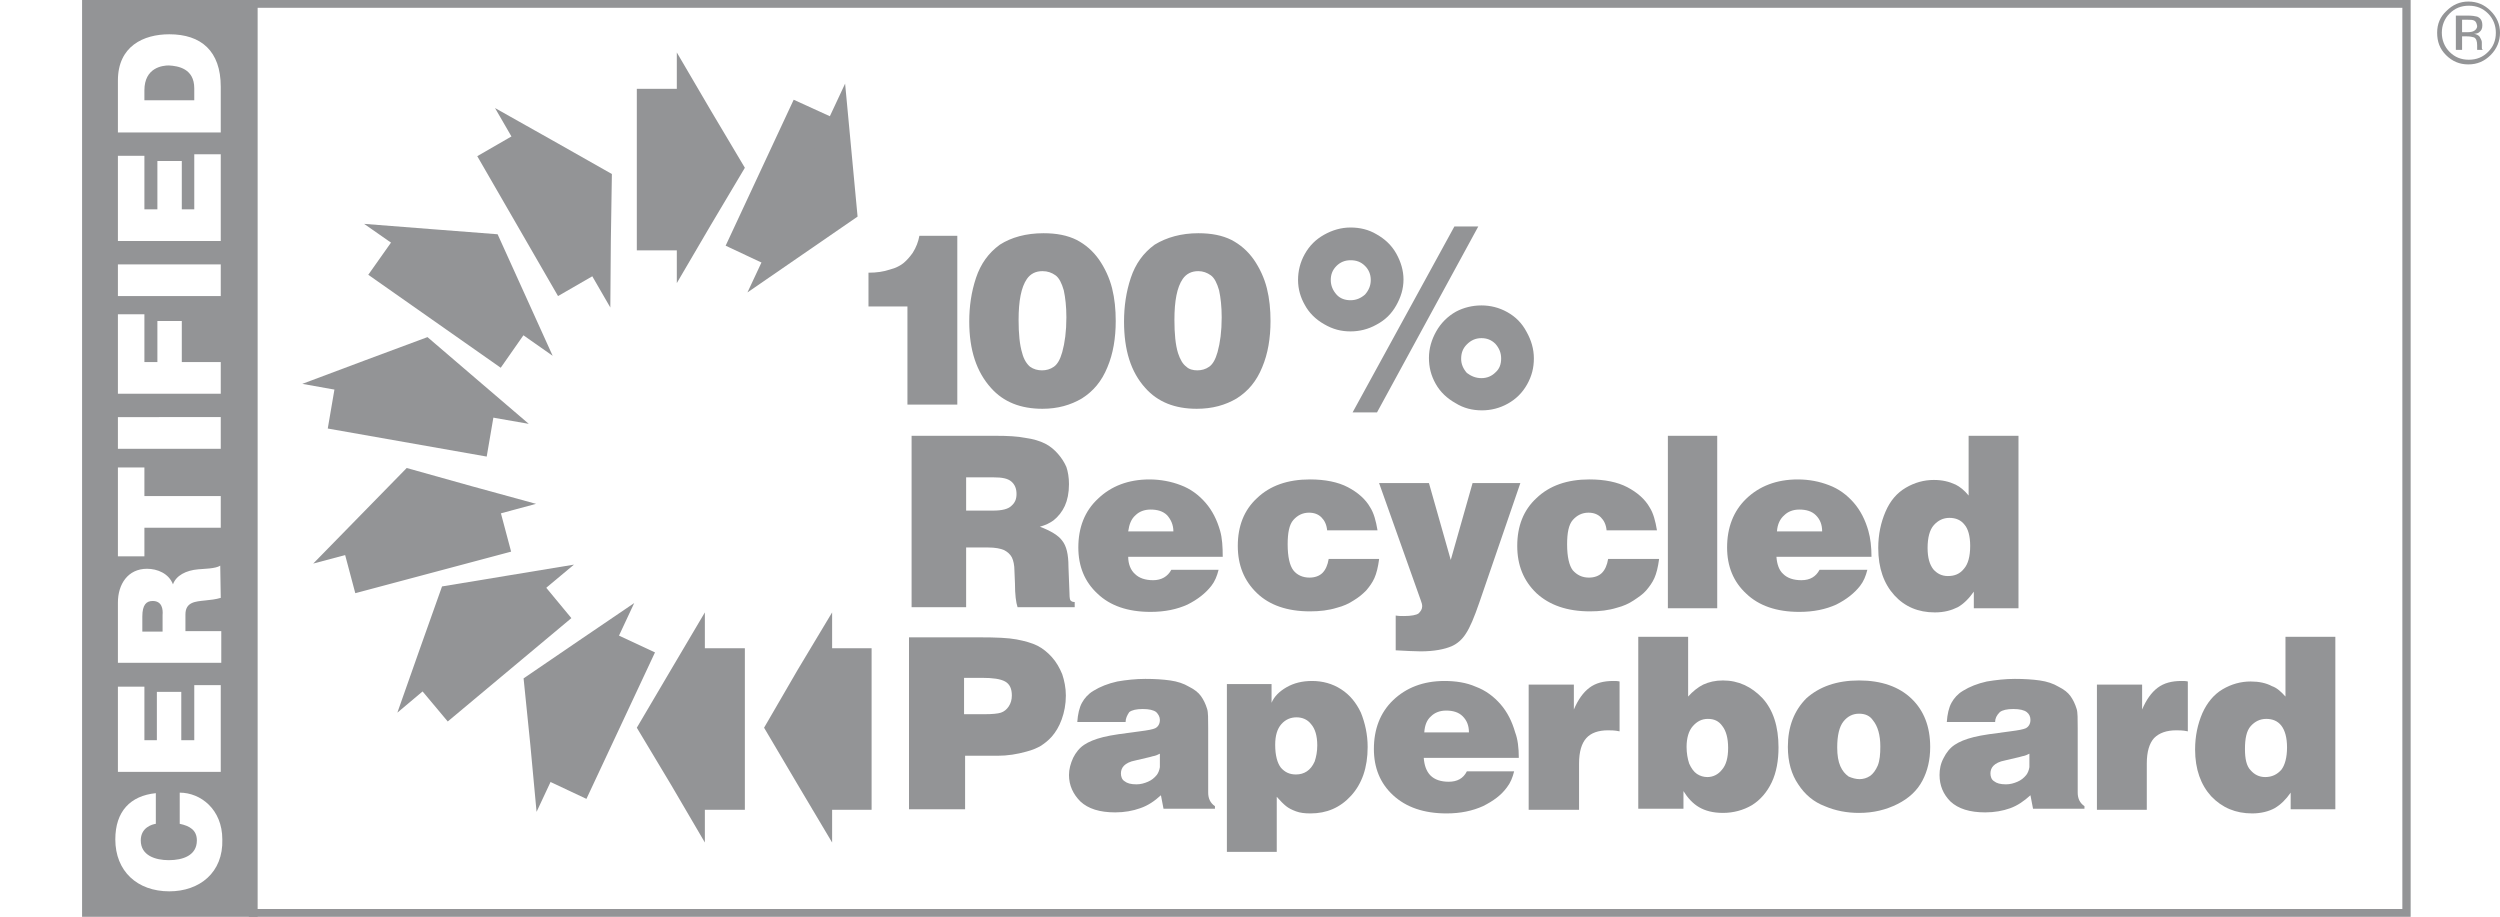 <?xml version="1.0" encoding="utf-8"?>
<!-- Generator: Adobe Illustrator 18.0.0, SVG Export Plug-In . SVG Version: 6.00 Build 0)  -->
<!DOCTYPE svg PUBLIC "-//W3C//DTD SVG 1.1//EN" "http://www.w3.org/Graphics/SVG/1.1/DTD/svg11.dtd">
<svg version="1.1" id="Layer_1" xmlns="http://www.w3.org/2000/svg" xmlns:xlink="http://www.w3.org/1999/xlink" x="0px" y="0px"
	 viewBox="0 0 481.3 176.5" enable-background="new 0 0 481.3 176.5" xml:space="preserve">
<g>
	<g>
		<rect x="132.1" y="124.8" fill="#939496" width="11.3" height="31.1"/>
		<polygon fill="#939496" points="135.7,140.1 135.7,162.2 129.2,151.1 122.6,140.1 129.2,128.9 135.7,117.9 		"/>
		<rect x="156.5" y="124.8" fill="#939496" width="11.3" height="31.1"/>
		<polygon fill="#939496" points="160.2,140.1 160.2,162.2 153.6,151.1 147.1,140.1 153.6,128.9 160.2,117.9 		"/>
		<rect x="122.6" y="17.1" fill="#939496" width="11.3" height="31.1"/>
		<polygon fill="#939496" points="130.3,32.3 130.3,54.5 136.8,43.4 143.4,32.3 136.8,21.2 130.3,10.1 		"/>
		<polygon fill="#939496" points="102.7,149 112.9,153.8 126.1,125.6 115.8,120.8 		"/>
		<polygon fill="#939496" points="112.7,136.2 103.3,156.3 102.1,143.4 100.8,130.6 111.5,123.3 122.1,116.1 		"/>
		<polygon fill="#939496" points="149.9,52.1 139.7,47.3 152.8,19.2 163.1,23.9 		"/>
		<polygon fill="#939496" points="153.3,36.2 143.9,56.3 154.5,49 165.1,41.7 163.9,28.9 162.7,16.1 		"/>
		<polygon fill="#939496" points="79,130.3 86.2,138.9 110,119 102.8,110.3 		"/>
		<polygon fill="#939496" points="93.5,122.9 76.5,137.2 80.8,125 85.1,112.9 97.8,110.8 110.5,108.7 		"/>
		<polygon fill="#939496" points="65.5,103.3 68.4,114.2 98.4,106.2 95.5,95.3 		"/>
		<polygon fill="#939496" points="81.7,102.8 60.3,108.5 69.3,99.3 78.3,90.1 90.8,93.6 103.2,97 		"/>
		<polygon fill="#939496" points="65,71.4 63.1,82.5 93.7,87.9 95.6,76.8 		"/>
		<polygon fill="#939496" points="80,77.8 58.2,73.9 70.2,69.4 82.3,64.9 92.1,73.3 101.8,81.6 		"/>
		<polygon fill="#939496" points="77.4,43.7 70.9,52.9 96.4,70.8 102.9,61.5 		"/>
		<polygon fill="#939496" points="88.3,55.8 70.1,43.1 82.9,44.1 95.8,45.1 101.1,56.8 106.4,68.5 		"/>
		
			<rect x="98.9" y="25.2" transform="matrix(0.866 -0.5 0.5 0.866 -6.364 57.693)" fill="#939496" width="11.3" height="31.1"/>
		<polygon fill="#939496" points="106.4,40 95.3,20.8 106.5,27.1 117.8,33.5 117.6,46.4 117.5,59.2 		"/>
		<path fill="#939496" d="M184.3,77.9h-9.6V59h-7.5v-6.5c1.6,0,2.9-0.2,4.1-0.6c1.2-0.3,2.1-0.8,2.7-1.3c0.6-0.5,1.2-1.2,1.7-1.9
			c0.7-1.1,1.1-2.2,1.3-3.3h7.3V77.9z"/>
		<path fill="#939496" d="M200.9,44.9c2.5,0,4.6,0.4,6.4,1.3c1.7,0.9,3.1,2.1,4.3,3.8c1.1,1.6,2,3.5,2.5,5.5c0.5,2,0.7,4.1,0.7,6.3
			c0,3.3-0.5,6.3-1.6,8.9c-1.1,2.7-2.7,4.6-4.9,6c-2.2,1.3-4.7,2-7.6,2c-4.2,0-7.5-1.3-9.9-4c-2.8-3.1-4.2-7.3-4.2-12.8
			c0-2.9,0.4-5.7,1.3-8.4c0.9-2.7,2.4-4.8,4.6-6.4C194.7,45.7,197.5,44.9,200.9,44.9z M200.6,71.3c0.8,0,1.6-0.2,2.3-0.7
			c0.7-0.5,1.2-1.4,1.6-2.8c0.5-1.8,0.8-4,0.8-6.7c0-2.1-0.2-3.8-0.5-5.2c-0.4-1.4-0.9-2.4-1.6-2.9c-0.7-0.5-1.5-0.8-2.5-0.8
			c-1.3,0-2.3,0.5-3,1.5c-1.1,1.6-1.6,4.2-1.6,7.9c0,2.6,0.2,4.8,0.7,6.4c0.3,1.2,0.9,2.1,1.5,2.6C199,71.1,199.8,71.3,200.6,71.3z"
			/>
		<path fill="#939496" d="M230.7,44.9c2.5,0,4.6,0.4,6.4,1.3c1.7,0.9,3.1,2.1,4.3,3.8c1.1,1.6,2,3.5,2.5,5.5c0.5,2,0.7,4.1,0.7,6.3
			c0,3.3-0.5,6.3-1.6,8.9c-1.1,2.7-2.7,4.6-4.9,6c-2.2,1.3-4.7,2-7.7,2c-4.2,0-7.5-1.3-9.9-4c-2.8-3.1-4.1-7.3-4.1-12.8
			c0-2.9,0.4-5.7,1.3-8.4c0.9-2.7,2.4-4.8,4.6-6.4C224.6,45.7,227.4,44.9,230.7,44.9z M230.5,71.3c0.8,0,1.6-0.2,2.3-0.7
			c0.7-0.5,1.2-1.4,1.6-2.8c0.5-1.8,0.8-4,0.8-6.7c0-2.1-0.2-3.8-0.5-5.2c-0.4-1.4-0.9-2.4-1.6-2.9c-0.7-0.5-1.5-0.8-2.4-0.8
			c-1.3,0-2.3,0.5-3,1.5c-1.1,1.6-1.6,4.2-1.6,7.9c0,2.6,0.2,4.8,0.7,6.4c0.4,1.2,0.9,2.1,1.6,2.6C228.9,71.1,229.7,71.3,230.5,71.3
			z"/>
		<path fill="#939496" d="M249.9,53.9c0-1.7,0.4-3.4,1.3-5c0.9-1.6,2.1-2.8,3.7-3.7c1.6-0.9,3.3-1.4,5.1-1.4c1.8,0,3.5,0.4,5,1.3
			c1.6,0.9,2.9,2.1,3.8,3.7c0.9,1.6,1.4,3.3,1.4,5c0,1.8-0.5,3.4-1.4,5c-0.9,1.6-2.1,2.8-3.8,3.7c-1.6,0.9-3.3,1.3-5,1.3
			c-1.8,0-3.4-0.4-5.1-1.4c-1.6-0.9-2.9-2.2-3.7-3.7C250.4,57.3,249.9,55.7,249.9,53.9z M256.2,53.9c0,1.1,0.4,2,1.1,2.8
			c0.7,0.8,1.7,1.1,2.7,1.1c1.1,0,2-0.4,2.8-1.1c0.7-0.8,1.1-1.7,1.1-2.8c0-1.1-0.4-2-1.1-2.7c-0.8-0.8-1.7-1.1-2.8-1.1
			c-1.1,0-2,0.4-2.7,1.1C256.5,52,256.2,52.9,256.2,53.9z M265.1,79.4h-4.7L280,43.6h4.6L265.1,79.4z M285.2,58.8
			c1.7,0,3.4,0.4,5,1.3c1.6,0.9,2.8,2.1,3.7,3.8c0.9,1.6,1.4,3.3,1.4,5.1c0,1.8-0.4,3.4-1.3,5c-0.9,1.6-2.1,2.8-3.7,3.7
			c-1.6,0.9-3.3,1.3-5,1.3c-1.8,0-3.5-0.4-5.1-1.4c-1.6-0.9-2.9-2.1-3.8-3.7c-0.9-1.6-1.3-3.2-1.3-5c0-1.8,0.5-3.5,1.4-5.1
			c0.9-1.6,2.2-2.9,3.8-3.8C281.8,59.2,283.5,58.8,285.2,58.8z M285.2,72.8c1.1,0,2-0.4,2.7-1.1c0.8-0.7,1.1-1.6,1.1-2.7
			c0-1.1-0.4-2-1.1-2.8c-0.8-0.8-1.7-1.1-2.7-1.1c-1.1,0-2,0.4-2.8,1.2c-0.8,0.8-1.1,1.7-1.1,2.8c0,1,0.4,1.9,1.1,2.7
			C283.2,72.4,284.1,72.8,285.2,72.8z"/>
		<path fill="#939496" d="M175.5,117.1V83.9h16.2c2.3,0,4.2,0.1,5.7,0.4c1.5,0.2,2.8,0.6,3.8,1.1c1,0.5,1.8,1.2,2.5,2
			c0.7,0.8,1.2,1.6,1.6,2.5c0.3,0.9,0.5,2,0.5,3.3c0,1.7-0.3,3.1-0.8,4.2c-0.5,1.1-1.3,2.1-2.2,2.8c-0.7,0.5-1.5,0.9-2.6,1.2
			c2.1,0.8,3.6,1.7,4.3,2.7c0.8,1,1.2,2.6,1.2,5l0.2,5.2c0,0.8,0.1,1.2,0.2,1.3c0.2,0.2,0.4,0.3,0.8,0.3v1h-11
			c-0.3-0.9-0.5-2.4-0.5-4.6l-0.1-2.4c0-1.1-0.2-2-0.5-2.6c-0.3-0.6-0.9-1.1-1.5-1.4c-0.7-0.3-1.7-0.5-3.1-0.5H186v11.5H175.5z
			 M186,98.3h5.2c1.7,0,2.9-0.3,3.5-0.9c0.7-0.6,1-1.3,1-2.3c0-1-0.3-1.8-1-2.4c-0.7-0.6-1.8-0.8-3.4-0.8H186V98.3z"/>
		<path fill="#939496" d="M235.4,107.2h-18.2c0,1.4,0.5,2.6,1.3,3.3c0.8,0.8,2,1.2,3.5,1.2c1.6,0,2.8-0.7,3.5-2h9.1
			c-0.3,1.2-0.7,2.2-1.4,3.1c-1.1,1.4-2.6,2.6-4.6,3.6c-2,0.9-4.3,1.4-7.1,1.4c-4.4,0-7.8-1.2-10.2-3.5c-2.5-2.3-3.7-5.3-3.7-8.9
			c0-3.8,1.2-7,3.8-9.4c2.5-2.4,5.8-3.7,9.9-3.7c2.1,0,4.2,0.4,6,1.1c1.9,0.7,3.5,1.9,4.8,3.4c1.3,1.5,2.2,3.3,2.8,5.4
			C235.3,103.6,235.4,105.3,235.4,107.2z M217.2,102.3h8.7c0-1.3-0.5-2.3-1.2-3.1c-0.8-0.8-1.9-1.1-3.2-1.1c-1.2,0-2.2,0.4-2.9,1.1
			C217.8,99.9,217.4,100.9,217.2,102.3z"/>
		<path fill="#939496" d="M265.5,107.7c-0.2,1.5-0.5,2.7-0.9,3.6c-0.4,0.9-1,1.7-1.6,2.4c-0.7,0.7-1.4,1.3-2.4,1.9
			c-0.9,0.6-2,1.1-3.2,1.4c-1.6,0.5-3.3,0.7-5.2,0.7c-4.4,0-7.8-1.2-10.2-3.5c-2.5-2.4-3.7-5.4-3.7-9.1c0-3.8,1.2-6.9,3.7-9.2
			c2.5-2.4,5.9-3.6,10.2-3.6c2.9,0,5.4,0.5,7.3,1.5c1.9,1,3.4,2.3,4.3,3.9c0.7,1.1,1.1,2.6,1.4,4.4h-9.7c-0.1-1.1-0.5-1.9-1.1-2.5
			c-0.6-0.6-1.4-0.9-2.4-0.9c-1.2,0-2.2,0.5-3,1.4c-0.8,0.9-1.1,2.5-1.1,4.7c0,2.4,0.4,4.1,1.1,5c0.7,0.9,1.8,1.4,3.1,1.4
			c1,0,1.9-0.3,2.5-0.9c0.6-0.6,1-1.5,1.2-2.7H265.5z"/>
		<path fill="#939496" d="M279.3,107.8l4.2-14.8h9.2l-7.9,23c-1,2.9-1.8,4.8-2.6,6c-0.7,1.1-1.6,1.9-2.7,2.4c-1.4,0.6-3.4,1-6,1
			c-1.2,0-2.8-0.1-4.8-0.2v-6.7c0.5,0.1,1.1,0.1,1.6,0.1c1.4,0,2.4-0.2,2.8-0.5c0.4-0.4,0.7-0.8,0.7-1.4c0-0.3-0.1-0.7-0.3-1.2
			L265.5,93h9.6L279.3,107.8z"/>
		<path fill="#939496" d="M319.4,107.7c-0.2,1.5-0.5,2.7-0.9,3.6c-0.4,0.9-1,1.7-1.6,2.4c-0.6,0.7-1.5,1.3-2.4,1.9
			c-0.9,0.6-2,1.1-3.2,1.4c-1.6,0.5-3.3,0.7-5.2,0.7c-4.4,0-7.8-1.2-10.3-3.5c-2.5-2.4-3.7-5.4-3.7-9.1c0-3.8,1.2-6.9,3.7-9.2
			c2.5-2.4,5.9-3.6,10.2-3.6c2.9,0,5.4,0.5,7.3,1.5c1.9,1,3.4,2.3,4.3,3.9c0.7,1.1,1.1,2.6,1.4,4.4h-9.7c-0.1-1.1-0.5-1.9-1.1-2.5
			c-0.6-0.6-1.4-0.9-2.4-0.9c-1.2,0-2.2,0.5-3,1.4c-0.8,0.9-1.1,2.5-1.1,4.7c0,2.4,0.4,4.1,1.1,5c0.8,0.9,1.8,1.4,3.1,1.4
			c1,0,1.9-0.3,2.5-0.9c0.6-0.6,1-1.5,1.2-2.7H319.4z"/>
		<path fill="#939496" d="M321.1,117.1V83.9h9.5v33.2H321.1z"/>
		<path fill="#939496" d="M360.3,107.2H342c0.1,1.4,0.5,2.6,1.3,3.3c0.8,0.8,2,1.2,3.5,1.2c1.7,0,2.8-0.7,3.5-2h9.2
			c-0.3,1.2-0.7,2.2-1.4,3.1c-1.1,1.4-2.6,2.6-4.6,3.6c-2,0.9-4.3,1.4-7.1,1.4c-4.4,0-7.8-1.2-10.2-3.5c-2.5-2.3-3.7-5.3-3.7-8.9
			c0-3.8,1.2-7,3.7-9.4c2.5-2.4,5.8-3.7,9.9-3.7c2.2,0,4.2,0.4,6,1.1c1.9,0.7,3.5,1.9,4.8,3.4c1.3,1.5,2.2,3.3,2.8,5.4
			C360.1,103.6,360.3,105.3,360.3,107.2z M342.1,102.3h8.7c0-1.3-0.4-2.3-1.2-3.1c-0.8-0.8-1.9-1.1-3.2-1.1c-1.2,0-2.2,0.4-2.9,1.1
			C342.7,99.9,342.2,100.9,342.1,102.3z"/>
		<path fill="#939496" d="M379,95.4V83.9h9.6v33.2H380v-3.2c-0.9,1.3-2,2.4-3.1,3c-1.2,0.6-2.6,1-4.4,1c-3.2,0-5.8-1.1-7.8-3.3
			c-2-2.2-3.1-5.2-3.1-9.1c0-2.6,0.5-4.9,1.4-7c0.9-2.1,2.2-3.6,3.9-4.6c1.7-1,3.5-1.5,5.4-1.5c1.6,0,2.9,0.3,4.2,0.9
			C377.3,93.7,378.2,94.4,379,95.4z M379.3,105.1c0-1.9-0.4-3.3-1.1-4.1c-0.7-0.9-1.7-1.3-2.9-1.3c-1.2,0-2.2,0.5-3,1.4
			c-0.8,0.9-1.2,2.4-1.2,4.4c0,1.9,0.4,3.2,1.1,4.1c0.7,0.8,1.6,1.3,2.8,1.3c1.3,0,2.3-0.4,3.1-1.4
			C378.9,108.6,379.3,107.1,379.3,105.1z"/>
		<path fill="#939496" d="M175,155.8v-33.1h13.6c3.2,0,5.5,0.1,7.1,0.4c1.6,0.3,3,0.7,4,1.2c1,0.5,2,1.3,2.8,2.2
			c0.9,1,1.5,2.1,2,3.3c0.4,1.2,0.7,2.6,0.7,4.1c0,1.7-0.3,3.2-0.8,4.6c-0.5,1.4-1.2,2.5-1.9,3.3c-0.7,0.8-1.5,1.4-2.3,1.9
			c-0.6,0.3-1.4,0.7-2.6,1c-1.8,0.5-3.6,0.8-5.6,0.8h-6.2v10.3H175z M185.6,130.6v6.9h3.9c1.5,0,2.6-0.1,3.2-0.3
			c0.6-0.2,1.1-0.6,1.5-1.2c0.4-0.6,0.6-1.3,0.6-2.1c0-1.3-0.4-2.2-1.3-2.7c-0.9-0.5-2.4-0.7-4.4-0.7H185.6z"/>
		<path fill="#939496" d="M216.7,139h-9.3c0.1-1.5,0.4-2.8,0.9-3.7c0.5-0.9,1.2-1.7,2.2-2.3c1.3-0.8,2.8-1.4,4.6-1.8
			c1.7-0.3,3.6-0.5,5.4-0.5c1.8,0,3.4,0.1,4.8,0.3c1.4,0.2,2.6,0.6,3.6,1.2c1,0.5,1.8,1.1,2.3,1.8c0.5,0.7,0.9,1.5,1.2,2.5
			c0.2,0.6,0.2,1.9,0.2,3.7v12.4c0,1.1,0.4,2,1.3,2.6v0.5h-9.9l-0.5-2.6c-1.2,1.1-2.5,2-4,2.5c-1.4,0.5-3,0.8-4.8,0.8
			c-3,0-5.2-0.7-6.7-2.1c-1.4-1.4-2.2-3.1-2.2-5.1c0-1.1,0.3-2.2,0.8-3.3c0.5-1,1.2-1.9,2.1-2.5c0.9-0.6,2.1-1.1,3.7-1.5
			c1.6-0.4,3.9-0.7,7-1.1c1.6-0.2,2.6-0.4,3-0.6c0.6-0.3,0.9-0.9,0.9-1.6c0-0.6-0.3-1.1-0.7-1.5c-0.5-0.4-1.4-0.6-2.6-0.6
			c-1.2,0-2.1,0.2-2.6,0.6C217,137.7,216.7,138.3,216.7,139z M223.3,145.1c-0.4,0.2-0.8,0.4-1.4,0.5c-0.6,0.2-1.7,0.4-3.3,0.8
			c-1.1,0.2-1.8,0.6-2.2,1c-0.4,0.4-0.6,0.9-0.6,1.5c0,0.6,0.2,1.2,0.7,1.5c0.5,0.4,1.2,0.6,2.3,0.6c0.8,0,1.5-0.2,2.2-0.5
			c0.7-0.3,1.2-0.7,1.7-1.3c0.3-0.4,0.5-0.9,0.6-1.5C223.3,147.3,223.3,146.4,223.3,145.1z"/>
		<path fill="#939496" d="M236.2,163.9v-32.2h8.6v3.6c0.5-1.2,1.5-2.2,2.9-3c1.4-0.8,3-1.2,4.9-1.2c2,0,3.9,0.5,5.6,1.6
			c1.7,1.1,2.9,2.6,3.8,4.5c0.8,2,1.3,4.2,1.3,6.6c0,4-1.1,7.1-3.2,9.4c-2.1,2.3-4.7,3.4-7.8,3.4c-1.1,0-2-0.1-2.8-0.4
			c-0.8-0.3-1.4-0.6-1.9-1c-0.5-0.4-1.1-1-1.8-1.8v10.6H236.2z M249.6,138.1c-1.1,0-2.1,0.4-2.9,1.3c-0.8,0.9-1.2,2.2-1.2,4
			c0,2,0.4,3.5,1.1,4.4c0.8,0.9,1.7,1.3,2.9,1.3c0.8,0,1.5-0.2,2.1-0.6c0.6-0.4,1.1-1,1.5-1.9c0.3-0.9,0.5-1.9,0.5-3.1
			c0-1.8-0.4-3.2-1.2-4.1C251.7,138.5,250.7,138.1,249.6,138.1z"/>
		<path fill="#939496" d="M292.4,145.9h-18.3c0.1,1.4,0.5,2.6,1.3,3.4c0.8,0.8,2,1.2,3.5,1.2c1.6,0,2.8-0.6,3.5-2h9.1
			c-0.3,1.2-0.7,2.2-1.4,3.1c-1.1,1.5-2.6,2.6-4.6,3.6c-2,0.9-4.3,1.4-7,1.4c-4.4,0-7.8-1.2-10.3-3.5c-2.5-2.3-3.7-5.3-3.7-8.9
			c0-3.8,1.2-7,3.7-9.4c2.5-2.4,5.8-3.7,9.9-3.7c2.1,0,4.2,0.3,6,1.1c1.9,0.7,3.5,1.9,4.8,3.4c1.3,1.5,2.2,3.3,2.8,5.4
			C292.2,142.3,292.4,144,292.4,145.9z M274.2,141h8.6c0-1.3-0.4-2.3-1.2-3.1c-0.8-0.8-1.9-1.1-3.2-1.1c-1.2,0-2.2,0.4-2.9,1.1
			C274.7,138.6,274.3,139.6,274.2,141z"/>
		<path fill="#939496" d="M294.3,155.8v-24h8.7v4.8c0.8-1.9,1.8-3.3,3-4.2c1.2-0.9,2.7-1.3,4.6-1.3c0.4,0,0.8,0,1.2,0.1v9.6
			c-0.9-0.2-1.7-0.2-2.2-0.2c-1.9,0-3.3,0.5-4.2,1.5c-0.9,1-1.4,2.6-1.4,4.9v8.9H294.3z"/>
		<path fill="#939496" d="M315.4,155.8v-33.2h9.6v11.5c0.9-1,1.9-1.8,2.9-2.3c1.1-0.5,2.3-0.8,3.8-0.8c3,0,5.5,1.2,7.6,3.4
			c2.1,2.3,3.1,5.5,3.1,9.5c0,2.5-0.4,4.8-1.3,6.7c-0.9,1.9-2.2,3.4-3.8,4.4c-1.7,1-3.6,1.5-5.6,1.5c-1.9,0-3.4-0.4-4.6-1.1
			c-1.2-0.7-2.2-1.8-3-3.1v3.4H315.4z M328.8,138.4c-1.2,0-2.1,0.5-2.9,1.4c-0.8,0.9-1.2,2.3-1.2,4c0,1.2,0.2,2.3,0.5,3.2
			c0.4,0.9,0.9,1.6,1.5,2c0.6,0.4,1.3,0.6,2,0.6c1.1,0,2.1-0.5,2.8-1.4c0.8-0.9,1.2-2.3,1.2-4.2c0-1.9-0.4-3.3-1.1-4.2
			C330.9,138.8,330,138.4,328.8,138.4z"/>
		<path fill="#939496" d="M357.9,131c4.3,0,7.7,1.2,10.1,3.5c2.4,2.3,3.6,5.4,3.6,9.3c0,2.5-0.5,4.6-1.5,6.5c-1,1.9-2.6,3.4-4.8,4.5
			c-2.2,1.1-4.6,1.7-7.4,1.7c-2.3,0-4.5-0.4-6.6-1.3c-2.1-0.8-3.8-2.2-5.1-4.2c-1.3-1.9-2-4.3-2-7.2c0-3.9,1.2-7,3.6-9.4
			C350.3,132.2,353.6,131,357.9,131z M358,150c0.7,0,1.4-0.2,2-0.6c0.6-0.4,1.1-1.1,1.5-2c0.4-1,0.5-2.2,0.5-3.7
			c0-2.2-0.5-3.9-1.4-5c-0.6-0.9-1.5-1.3-2.7-1.3c-1.2,0-2.2,0.5-3,1.5c-0.8,1-1.2,2.7-1.2,5c0,1.5,0.2,2.7,0.6,3.6
			c0.4,0.9,0.9,1.5,1.6,2C356.6,149.8,357.3,150,358,150z"/>
		<path fill="#939496" d="M384.1,139h-9.3c0.1-1.5,0.4-2.8,0.9-3.7c0.5-0.9,1.2-1.7,2.2-2.3c1.3-0.8,2.8-1.4,4.6-1.8
			c1.8-0.3,3.6-0.5,5.4-0.5c1.8,0,3.4,0.1,4.8,0.3c1.4,0.2,2.6,0.6,3.6,1.2c1,0.5,1.8,1.1,2.3,1.8c0.5,0.7,0.9,1.5,1.2,2.5
			c0.2,0.6,0.2,1.9,0.2,3.7v12.4c0,1.1,0.4,2,1.3,2.6v0.5h-9.9l-0.5-2.6c-1.2,1.1-2.5,2-3.9,2.5c-1.4,0.5-3,0.8-4.8,0.8
			c-3,0-5.2-0.7-6.7-2.1c-1.4-1.4-2.1-3.1-2.1-5.1c0-1.1,0.2-2.2,0.8-3.3c0.5-1,1.2-1.9,2.1-2.5c0.9-0.6,2.1-1.1,3.7-1.5
			c1.6-0.4,3.9-0.7,7-1.1c1.6-0.2,2.6-0.4,3-0.6c0.6-0.3,0.9-0.9,0.9-1.6c0-0.6-0.2-1.1-0.7-1.5c-0.5-0.4-1.4-0.6-2.6-0.6
			c-1.2,0-2.1,0.2-2.6,0.6C384.4,137.7,384.1,138.3,384.1,139z M390.7,145.1c-0.4,0.2-0.8,0.4-1.4,0.5c-0.6,0.2-1.7,0.4-3.3,0.8
			c-1.1,0.2-1.8,0.6-2.2,1c-0.4,0.4-0.6,0.9-0.6,1.5c0,0.6,0.2,1.2,0.7,1.5c0.5,0.4,1.2,0.6,2.3,0.6c0.8,0,1.5-0.2,2.2-0.5
			c0.7-0.3,1.2-0.7,1.7-1.3c0.3-0.4,0.5-0.9,0.6-1.5C390.7,147.3,390.7,146.4,390.7,145.1z"/>
		<path fill="#939496" d="M403.7,155.8v-24h8.7v4.8c0.8-1.9,1.8-3.3,3-4.2c1.2-0.9,2.7-1.3,4.6-1.3c0.4,0,0.8,0,1.2,0.1v9.6
			c-0.9-0.2-1.7-0.2-2.2-0.2c-1.9,0-3.3,0.5-4.3,1.5c-0.9,1-1.4,2.6-1.4,4.9v8.9H403.7z"/>
		<path fill="#939496" d="M440,134.1v-11.5h9.6v33.2H441v-3.2c-0.9,1.3-1.9,2.3-3.1,3c-1.1,0.6-2.6,1-4.3,1c-3.2,0-5.8-1.1-7.9-3.3
			c-2-2.2-3.1-5.2-3.1-9c0-2.6,0.5-4.9,1.4-7c0.9-2,2.2-3.6,3.9-4.6c1.7-1,3.5-1.5,5.4-1.5c1.6,0,3,0.3,4.1,0.9
			C438.3,132.4,439.1,133.1,440,134.1z M440.3,143.9c0-1.9-0.4-3.3-1.1-4.2c-0.7-0.9-1.7-1.3-2.9-1.3c-1.2,0-2.2,0.5-3,1.4
			c-0.8,0.9-1.1,2.4-1.1,4.4c0,1.9,0.3,3.3,1.1,4.1c0.7,0.8,1.6,1.3,2.8,1.3c1.3,0,2.3-0.5,3.1-1.4
			C439.9,147.3,440.3,145.8,440.3,143.9z"/>
	</g>
	<g>
		<path fill="#939496" d="M479.5,10.6c-1.2,1.2-2.6,1.8-4.3,1.8c-1.7,0-3.1-0.6-4.3-1.8c-1.2-1.2-1.7-2.6-1.7-4.3
			c0-1.7,0.6-3.1,1.8-4.2c1.2-1.2,2.6-1.8,4.2-1.8c1.7,0,3.1,0.6,4.3,1.8c1.2,1.2,1.8,2.6,1.8,4.2S480.7,9.4,479.5,10.6z M471.6,2.6
			c-1,1-1.5,2.3-1.5,3.7c0,1.4,0.5,2.7,1.5,3.7c1,1,2.2,1.5,3.7,1.5c1.5,0,2.7-0.5,3.7-1.5c1-1,1.5-2.2,1.5-3.7
			c0-1.4-0.5-2.7-1.5-3.7c-1-1-2.2-1.5-3.7-1.5C473.8,1.1,472.6,1.6,471.6,2.6z M475.1,3c0.8,0,1.4,0.1,1.8,0.2c0.7,0.3,1,0.8,1,1.7
			c0,0.6-0.2,1-0.6,1.3c-0.2,0.2-0.6,0.3-1,0.3c0.5,0.1,0.9,0.3,1.1,0.6c0.2,0.4,0.4,0.7,0.4,1v0.5c0,0.1,0,0.3,0,0.5
			c0,0.2,0,0.3,0.1,0.4l0.1,0.1h-1.1c0,0,0,0,0-0.1c0,0,0-0.1,0-0.1l0-0.2V8.7c0-0.8-0.2-1.3-0.6-1.5C476,7.1,475.5,7,474.9,7H474
			v2.6h-1.2V3H475.1z M476.4,4c-0.3-0.2-0.8-0.2-1.4-0.2h-1v2.4h1.1c0.5,0,0.9-0.1,1.1-0.2c0.4-0.2,0.7-0.5,0.7-1
			C476.8,4.5,476.7,4.2,476.4,4z"/>
	</g>
</g>
<g>
	<path fill="#939496" d="M37.4,19.4V17c0-3.8-3.1-4.3-4.9-4.4c-1.2,0-4.7,0.4-4.7,4.8l0,1.9H37.4z"/>
	<path fill="#939496" d="M29.4,115.7c-1.2,0-2,0.7-2,3l0,2.9h3.9v-3.2C31.4,117.3,31.2,115.7,29.4,115.7z"/>
	<path fill="#939496" d="M15.8,0l0,176.5h33.8V0H15.8z M30.2,142.5v-9.3h4.7v9.3h2.5v-10.6h5.1l0,16.7H22.7l0-16.4l5.1,0v10.3H30.2z
		 M42.5,115.1c-1,0.3-2,0.4-3,0.5c-1.9,0.2-3.8,0.3-3.8,2.7v3.2h6.9v6.1H22.7v-11.6c0-3.5,1.9-6.5,5.6-6.5c2,0,4.2,0.9,5,3
		c0.6-1.7,2.5-2.7,4.9-2.9c1-0.1,3.3-0.1,4.2-0.7L42.5,115.1z M37.4,40.3V29.7l5.1,0v16.7H22.7V30l5.1,0l0,10.3l2.5,0v-9.3h4.7v9.3
		L37.4,40.3z M42.5,50.9V57H22.7v-6.1H42.5z M22.7,60.5h5.1v9.2l2.5,0v-7.9h4.7v7.9l7.5,0v6.1H22.7L22.7,60.5z M42.5,80.3v6.1H22.7
		v-6.1H42.5z M27.8,90v5.5l14.7,0v6.1H27.8v5.5h-5.1V90H27.8z M32.6,6.6c6.1,0,9.9,3.2,9.9,10.1v8.8H22.7l0-10
		C22.7,8.9,27.6,6.6,32.6,6.6z M32.6,171.6c-6.2,0-10.4-3.9-10.4-10c0-5.4,2.9-8.4,7.8-8.9l0,5.9c-0.7,0.1-2.9,0.7-2.9,3.2
		c0,2.9,2.8,3.8,5.4,3.8c2.7,0,5.4-0.9,5.4-3.8c0-2-1.4-2.8-3.3-3.2v-6c4,0,8.2,3.2,8.2,9C43,168,38.4,171.6,32.6,171.6z"/>
</g>
<g>
	<path fill="#939496" d="M462.5,1.5V175H49.4V1.5H462.5 M464,0h-1.5H49.4h-1.5v1.5V175v1.5h1.5h413.2h1.5V175V1.5V0L464,0z"/>
</g>
</svg>
